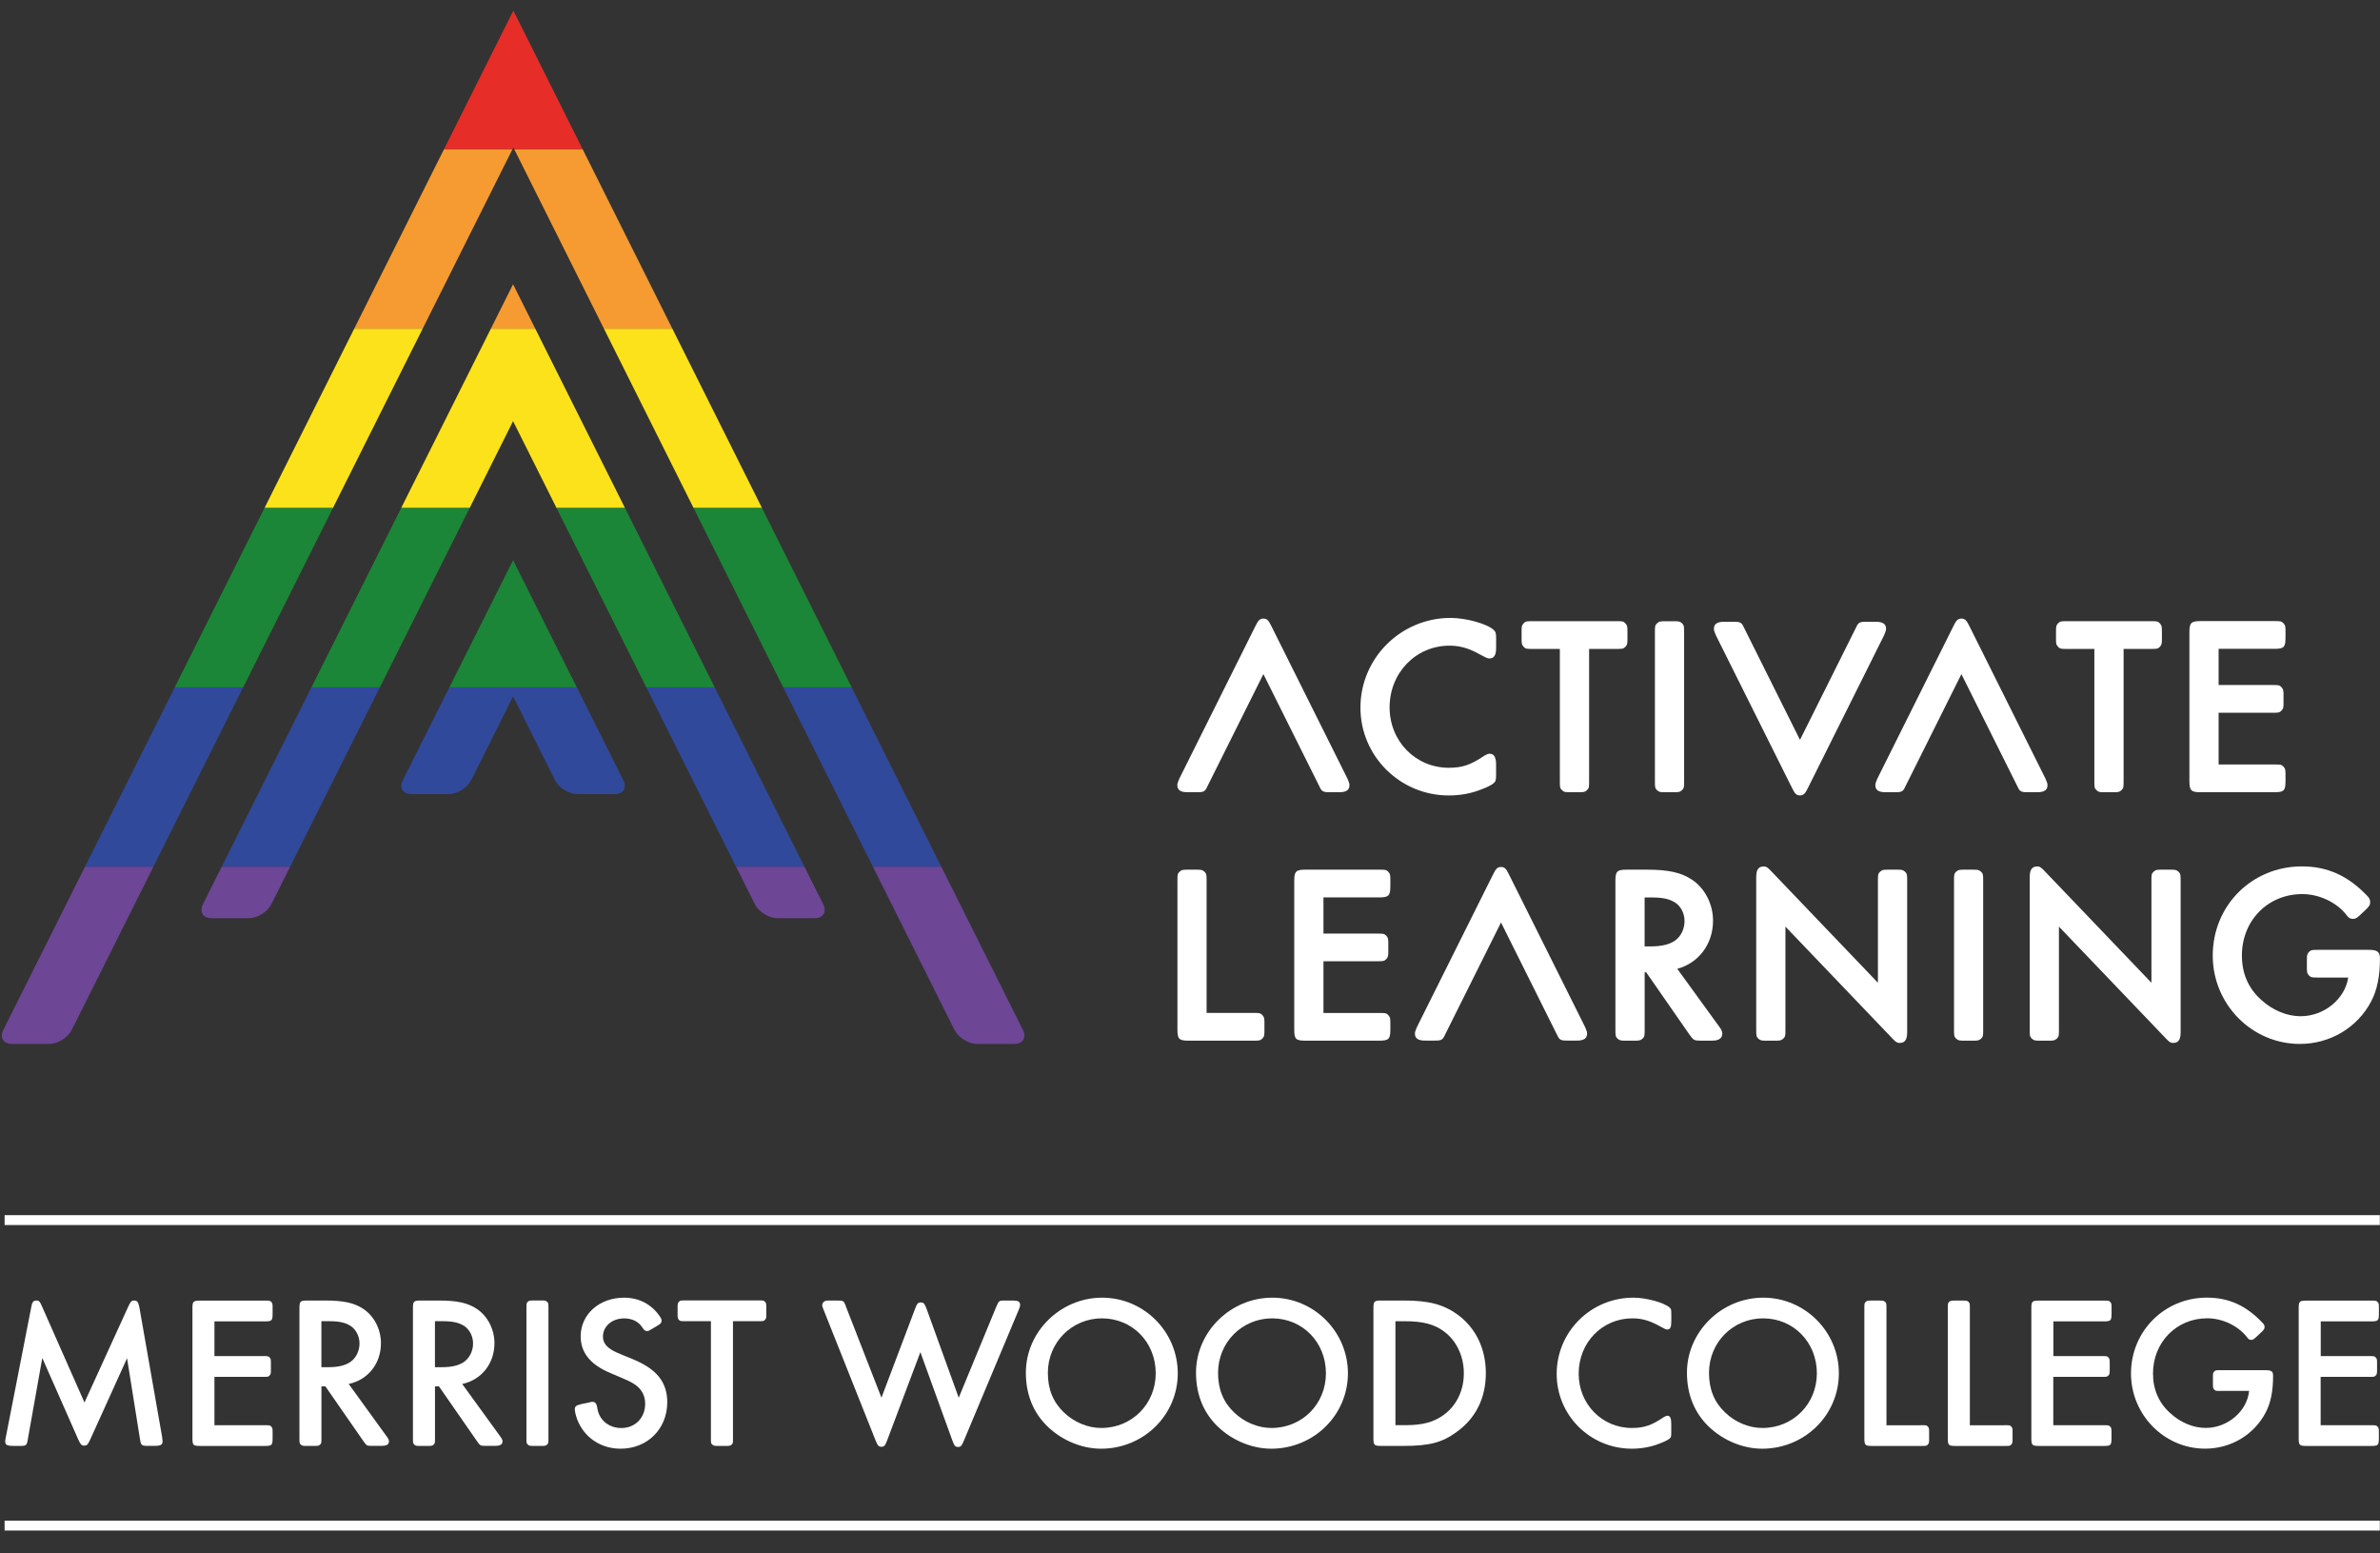 <?xml version="1.0" encoding="utf-8"?>
<!-- Generator: Adobe Illustrator 26.0.3, SVG Export Plug-In . SVG Version: 6.00 Build 0)  -->
<svg version="1.1" xmlns="http://www.w3.org/2000/svg" xmlns:xlink="http://www.w3.org/1999/xlink" x="0px" y="0px"
	 viewBox="0 0 502 327.5" style="enable-background:new 0 0 502 327.5;" xml:space="preserve">
<rect x="0" y="0" width="502" height="327.5" fill="#333333" stroke="none"/>
<style type="text/css">
	.st0{fill:#FFFFFF;}
	.st1{clip-path:url(#SVGID_00000018950366750110054270000012626574317287555483_);}
	.st2{fill:#E62D28;}
	.st3{fill:#F59B31;}
	.st4{fill:#FCE21A;}
	.st5{fill:#1B8637;}
	.st6{fill:#31499A;}
	.st7{fill:#6D4696;}
	.st8{clip-path:url(#SVGID_00000011013586851063002330000014713138307947726506_);}
	.st9{clip-path:url(#SVGID_00000147909410426341790920000015927199545391074997_);}
</style>
<g id="Layer_2">
</g>
<g id="Layer_1">
	<g>
		<g>
			<path class="st0" d="M254.04,183.82c-0.49-0.42-0.7-0.42-1.9-0.42h-1.43c-1.2,0-1.42,0-1.93,0.44c-0.43,0.44-0.43,0.66-0.43,1.93
				v31.33c0,2.03,0.33,2.36,2.36,2.36h13.62c1.26,0,1.49,0,1.95-0.46c0.42-0.48,0.42-0.7,0.42-1.91v-1.11c0-1.2,0-1.42-0.44-1.93
				c-0.44-0.44-0.67-0.44-1.93-0.44h-9.83v-27.85C254.5,184.5,254.5,184.28,254.04,183.82z"/>
			<path class="st0" d="M293.26,217.1v-1.11c0-1.2,0-1.42-0.44-1.93c-0.44-0.44-0.66-0.44-1.93-0.44h-11.74v-10.91h11.31
				c1.26,0,1.49,0,1.95-0.46c0.42-0.48,0.42-0.7,0.42-1.9v-1.11c0-1.21,0-1.42-0.44-1.93c-0.44-0.43-0.66-0.43-1.93-0.43h-11.31
				v-7.63h11.74c2.01,0,2.37-0.35,2.37-2.37v-1.11c0-1.21,0-1.42-0.44-1.93c-0.44-0.44-0.66-0.44-1.93-0.44h-15.53
				c-2.01,0-2.37,0.35-2.37,2.37v31.33c0,2.04,0.33,2.36,2.37,2.36h15.53C292.92,219.46,293.26,219.13,293.26,217.1z"/>
			<path class="st0" d="M414.52,183.4c-1.21,0-1.42,0-1.94,0.44c-0.43,0.44-0.43,0.66-0.43,1.93v31.33c0,1.26,0,1.49,0.46,1.95
				c0.48,0.41,0.7,0.41,1.91,0.41h1.42c1.21,0,1.42,0,1.93-0.43c0.43-0.44,0.43-0.66,0.43-1.93v-31.33c0-1.26,0-1.49-0.46-1.95
				c-0.49-0.42-0.7-0.42-1.91-0.42H414.52z"/>
			<path class="st0" d="M499.63,200.31h-10.68c-1.26,0-1.49,0-1.95,0.46c-0.42,0.49-0.42,0.7-0.42,1.91v1.11
				c0,1.21,0,1.43,0.44,1.93c0.44,0.43,0.67,0.43,1.93,0.43h6.35c-0.69,4.54-5.09,8.16-10.05,8.16c-2.88,0-5.9-1.25-8.29-3.44
				c-2.71-2.41-4.09-5.56-4.09-9.36c0-7.39,5.48-12.96,12.75-12.96c3.54,0,7.19,1.72,9.28,4.37c0.37,0.53,0.73,0.86,1.4,0.86
				c0.6,0,0.88-0.23,1.66-0.96l0.95-0.9c0.78-0.73,1.02-1.06,1.02-1.67c0-0.51-0.17-0.88-0.64-1.34c-4.02-4.23-8.4-6.2-13.77-6.2
				c-10.54,0-18.8,8.26-18.8,18.8c0,10.28,8.24,18.64,18.38,18.64c6.38,0,12.15-3.44,15.05-8.99c1.26-2.41,1.84-5.29,1.84-9.07
				C502,200.58,501.2,200.31,499.63,200.31z"/>
			<path class="st0" d="M457.59,183.4h-1.43c-1.21,0-1.43,0-1.93,0.44c-0.44,0.44-0.44,0.67-0.44,1.93v21.48l-22.43-23.45
				c-0.75-0.8-1.06-1.08-1.67-1.08c-1.38,0-1.57,1.14-1.57,2.37v32.01c0,1.26,0,1.49,0.46,1.95c0.48,0.41,0.7,0.41,1.9,0.41h1.43
				c1.2,0,1.42,0,1.93-0.43c0.44-0.44,0.44-0.67,0.44-1.93v-21.69l22.43,23.45c0.75,0.8,1.06,1.08,1.67,1.08
				c1.39,0,1.57-1.14,1.57-2.36v-31.81c0-1.26,0-1.49-0.46-1.95C459.01,183.4,458.79,183.4,457.59,183.4z"/>
			<path class="st0" d="M399.9,183.4h-1.43c-1.2,0-1.42,0-1.93,0.44c-0.44,0.44-0.44,0.67-0.44,1.93v21.48l-22.43-23.45
				c-0.75-0.8-1.06-1.08-1.67-1.08c-1.39,0-1.57,1.14-1.57,2.37v32.01c0,1.26,0,1.49,0.46,1.95c0.49,0.41,0.7,0.41,1.9,0.41h1.43
				c1.2,0,1.42,0,1.93-0.43c0.44-0.44,0.44-0.67,0.44-1.93v-21.69l22.43,23.45c0.75,0.8,1.06,1.08,1.68,1.08
				c1.38,0,1.57-1.14,1.57-2.36v-31.81c0-1.26,0-1.49-0.46-1.95C401.32,183.4,401.11,183.4,399.9,183.4z"/>
			<path class="st0" d="M353.78,204.31c4.54-1.24,7.54-5.24,7.54-10.14c0-3.49-1.69-6.81-4.41-8.64c-2.3-1.53-4.97-2.13-9.53-2.13
				h-4.28c-2.01,0-2.37,0.35-2.37,2.37v31.33c0,1.26,0,1.49,0.47,1.95c0.48,0.41,0.7,0.41,1.9,0.41h1.43c1.2,0,1.42,0,1.93-0.43
				c0.44-0.44,0.44-0.67,0.44-1.93v-12.06h0.32l9.13,13.14c0.87,1.22,0.99,1.28,2.55,1.28h2.06c0.69,0,2.31,0,2.31-1.52
				c0-0.44-0.22-0.9-0.77-1.61L353.78,204.31z M355.31,194.22c0,1.71-0.76,3.27-2.04,4.16c-1.16,0.8-2.82,1.2-5.1,1.2h-1.28v-10.32
				h1.49c2.37,0,3.83,0.33,5.04,1.14C354.59,191.21,355.31,192.68,355.31,194.22z"/>
			<path class="st0" d="M464.17,167.07h15.53c2.04,0,2.37-0.33,2.37-2.37v-1.11c0-1.2,0-1.42-0.44-1.93
				c-0.44-0.44-0.66-0.44-1.93-0.44h-11.74v-10.91h11.32c1.26,0,1.49,0,1.95-0.46c0.42-0.48,0.42-0.7,0.42-1.91v-1.11
				c0-1.2,0-1.42-0.44-1.93c-0.44-0.44-0.67-0.44-1.93-0.44h-11.32v-7.63h11.74c2.04,0,2.37-0.33,2.37-2.37v-1.11
				c0-1.2,0-1.42-0.44-1.93c-0.44-0.44-0.66-0.44-1.93-0.44h-15.53c-2.02,0-2.37,0.35-2.37,2.37v31.33
				C461.8,166.71,462.15,167.07,464.17,167.07z"/>
			<path class="st0" d="M436.03,136.85h5.72v27.85c0,1.26,0,1.49,0.46,1.95c0.48,0.42,0.7,0.42,1.91,0.42h1.43
				c1.2,0,1.42,0,1.93-0.44c0.44-0.44,0.44-0.66,0.44-1.93v-27.85h5.72c1.26,0,1.49,0,1.95-0.46c0.41-0.48,0.41-0.7,0.41-1.91v-1.11
				c0-1.2,0-1.42-0.44-1.93c-0.44-0.44-0.67-0.44-1.93-0.44h-17.6c-1.26,0-1.49,0-1.95,0.46c-0.42,0.49-0.42,0.7-0.42,1.91v1.11
				c0,1.21,0,1.42,0.44,1.93C434.54,136.85,434.77,136.85,436.03,136.85z"/>
			<path class="st0" d="M351.42,167.07h1.43c1.2,0,1.42,0,1.93-0.44c0.44-0.44,0.44-0.66,0.44-1.93v-31.33c0-1.26,0-1.49-0.46-1.95
				c-0.48-0.41-0.7-0.41-1.9-0.41h-1.43c-1.2,0-1.42,0-1.93,0.44c-0.44,0.44-0.44,0.66-0.44,1.93v31.33c0,1.26,0,1.49,0.46,1.95
				C350,167.07,350.22,167.07,351.42,167.07z"/>
			<path class="st0" d="M305.58,167.75c2.46,0,4.85-0.45,6.9-1.29c1.16-0.42,2.24-0.97,2.56-1.29c0.47-0.39,0.52-0.71,0.52-1.9v-1.9
				c0-0.79,0-2.42-1.37-2.42c-0.28,0-0.59,0.11-1.07,0.39c-2.91,1.97-4.67,2.57-7.54,2.57c-7,0-12.48-5.6-12.48-12.74
				c0-7.29,5.55-13.01,12.64-13.01c1.96,0,3.69,0.44,5.62,1.43c2.36,1.26,2.36,1.26,2.84,1.26c1.37,0,1.37-1.6,1.37-2.37v-1.69
				c0-1.2-0.04-1.48-0.5-1.94c-1.42-1.31-5.84-2.54-9.11-2.54c-10.48,0-19.01,8.48-19.01,18.91
				C286.94,159.44,295.3,167.75,305.58,167.75z"/>
			<path class="st0" d="M323.29,136.85h5.72v27.85c0,1.27,0,1.49,0.46,1.95c0.48,0.42,0.7,0.42,1.91,0.42h1.43
				c1.2,0,1.42,0,1.93-0.44c0.44-0.44,0.44-0.66,0.44-1.93v-27.85h5.72c1.26,0,1.49,0,1.95-0.46c0.42-0.48,0.42-0.7,0.42-1.91v-1.11
				c0-1.2,0-1.42-0.44-1.93c-0.44-0.44-0.67-0.44-1.93-0.44h-17.6c-1.26,0-1.49,0-1.95,0.46c-0.41,0.49-0.41,0.7-0.41,1.91v1.11
				c0,1.21,0,1.42,0.43,1.93C321.8,136.85,322.03,136.85,323.29,136.85z"/>
			<path class="st0" d="M431.57,164.52l-0.16-0.38l-16.01-32.09c-0.56-1.1-0.82-1.58-1.69-1.6c-0.87,0.03-1.13,0.5-1.69,1.6
				l-16.01,32.09l-0.16,0.38c-0.23,0.56-0.29,0.71-0.29,1.09c0,1.46,1.54,1.46,2.37,1.46h1.59c1.45,0,1.85-0.04,2.33-1.14
				l11.86-23.77l11.86,23.77c0.48,1.09,0.88,1.14,2.33,1.14h1.59c0.83,0,2.37,0,2.37-1.46C431.87,165.23,431.8,165.08,431.57,164.52
				z"/>
			<path class="st0" d="M284.34,164.52l-0.16-0.38l-16.01-32.09c-0.56-1.1-0.82-1.58-1.69-1.6c-0.87,0.03-1.13,0.5-1.69,1.6
				l-16.01,32.09l-0.16,0.38c-0.23,0.56-0.29,0.71-0.29,1.09c0,1.46,1.54,1.46,2.37,1.46h1.59c1.45,0,1.85-0.04,2.33-1.14
				l11.86-23.77l11.86,23.77c0.48,1.09,0.88,1.14,2.33,1.14h1.59c0.83,0,2.37,0,2.37-1.46
				C284.63,165.23,284.57,165.08,284.34,164.52z"/>
			<path class="st0" d="M361.8,133.67l0.16,0.38l16.01,32.09c0.56,1.1,0.82,1.58,1.69,1.6c0.87-0.03,1.13-0.5,1.69-1.6l16.01-32.09
				l0.16-0.38c0.23-0.56,0.29-0.71,0.29-1.09c0-1.46-1.54-1.46-2.37-1.46h-1.59c-1.45,0-1.85,0.04-2.33,1.14l-11.86,23.77
				l-11.86-23.77c-0.48-1.09-0.88-1.14-2.33-1.14h-1.59c-0.83,0-2.37,0-2.37,1.46C361.5,132.96,361.57,133.11,361.8,133.67z"/>
			<path class="st0" d="M334.46,216.9l-0.16-0.38l-16.01-32.09c-0.56-1.1-0.82-1.58-1.69-1.6c-0.87,0.03-1.13,0.5-1.69,1.6
				l-16.01,32.09l-0.16,0.38c-0.23,0.56-0.29,0.71-0.29,1.09c0,1.46,1.54,1.46,2.37,1.46h1.59c1.45,0,1.85-0.04,2.33-1.14
				l11.86-23.77l11.86,23.77c0.48,1.09,0.88,1.14,2.33,1.14h1.59c0.83,0,2.37,0,2.37-1.46C334.75,217.6,334.69,217.46,334.46,216.9z
				"/>
		</g>
		<g>
			<path class="st0" d="M27.07,275.5c0.46-1.01,0.69-1.24,1.2-1.24c0.69,0,0.92,0.32,1.15,1.56l4.78,27.25
				c0.05,0.41,0.09,0.69,0.09,0.87c0,0.74-0.41,0.97-1.65,0.97H31.3c-1.47,0-1.56-0.05-1.79-1.52l-2.71-16.96l-7.81,17.23
				c-0.46,1.01-0.69,1.2-1.24,1.2c-0.55,0-0.74-0.23-1.2-1.2l-7.63-17.28L5.89,303.4c-0.23,1.47-0.32,1.52-1.79,1.52H2.76
				c-1.29,0-1.66-0.23-1.66-0.97c0-0.18,0.05-0.55,0.14-0.92l5.33-27.25c0.18-1.19,0.46-1.52,1.1-1.52c0.55,0,0.74,0.18,1.19,1.24
				l8.96,20.27L27.07,275.5z"/>
			<path class="st0" d="M45.23,285.98h10.2c1.06,0,1.15,0,1.43,0.28c0.28,0.32,0.28,0.41,0.28,1.43v0.96c0,1.01,0,1.1-0.28,1.43
				c-0.28,0.28-0.37,0.28-1.43,0.28h-10.2v10.2H55.8c1.06,0,1.15,0,1.42,0.28c0.28,0.32,0.28,0.41,0.28,1.42v0.97
				c0,1.56-0.14,1.7-1.7,1.7H42.29c-1.56,0-1.7-0.14-1.7-1.7v-27.25c0-1.56,0.14-1.7,1.7-1.7H55.8c1.06,0,1.15,0,1.42,0.28
				c0.28,0.32,0.28,0.41,0.28,1.43v0.97c0,1.56-0.14,1.7-1.7,1.7H45.23V285.98z"/>
			<path class="st0" d="M81.44,302.75c0.46,0.6,0.6,0.92,0.6,1.19c0,0.69-0.46,0.97-1.65,0.97h-1.79c-1.24,0-1.24,0-1.93-0.97
				l-8.04-11.58h-0.83v10.85c0,1.06,0,1.15-0.28,1.43c-0.32,0.28-0.41,0.28-1.42,0.28h-1.24c-1.01,0-1.1,0-1.42-0.28
				c-0.28-0.28-0.28-0.37-0.28-1.43v-27.25c0-1.56,0.14-1.7,1.7-1.7h3.72c3.95,0,6.16,0.5,8.09,1.79c2.25,1.52,3.68,4.27,3.68,7.22
				c0,4.27-2.71,7.72-6.8,8.59L81.44,302.75z M69.26,288.32c2.07,0,3.58-0.37,4.64-1.1c1.19-0.83,1.93-2.3,1.93-3.91
				c0-1.47-0.69-2.85-1.79-3.63c-1.1-0.74-2.44-1.06-4.6-1.06h-1.65v9.7H69.26z"/>
			<path class="st0" d="M105.39,302.75c0.46,0.6,0.6,0.92,0.6,1.19c0,0.69-0.46,0.97-1.65,0.97h-1.79c-1.24,0-1.24,0-1.93-0.97
				l-8.04-11.58h-0.83v10.85c0,1.06,0,1.15-0.28,1.43c-0.32,0.28-0.41,0.28-1.42,0.28H88.8c-1.01,0-1.1,0-1.42-0.28
				c-0.28-0.28-0.28-0.37-0.28-1.43v-27.25c0-1.56,0.14-1.7,1.7-1.7h3.72c3.95,0,6.16,0.5,8.09,1.79c2.25,1.52,3.68,4.27,3.68,7.22
				c0,4.27-2.71,7.72-6.8,8.59L105.39,302.75z M93.21,288.32c2.07,0,3.58-0.37,4.64-1.1c1.19-0.83,1.93-2.3,1.93-3.91
				c0-1.47-0.69-2.85-1.79-3.63c-1.1-0.74-2.44-1.06-4.6-1.06h-1.65v9.7H93.21z"/>
			<path class="st0" d="M115.68,303.21c0,1.06,0,1.15-0.28,1.43c-0.32,0.28-0.41,0.28-1.42,0.28h-1.24c-1.01,0-1.1,0-1.42-0.28
				c-0.28-0.28-0.28-0.37-0.28-1.43v-27.25c0-1.06,0-1.15,0.28-1.43c0.32-0.28,0.41-0.28,1.42-0.28h1.24c1.01,0,1.1,0,1.42,0.28
				c0.28,0.28,0.28,0.37,0.28,1.43V303.21z"/>
			<path class="st0" d="M137.61,280.19c-0.74,0.46-0.83,0.51-1.1,0.51c-0.41,0-0.64-0.14-1.01-0.74c-0.78-1.24-2.16-1.93-3.86-1.93
				c-2.53,0-4.46,1.66-4.46,3.82c0,1.01,0.46,1.88,1.47,2.57c0.87,0.6,0.87,0.6,4.92,2.25c4.96,2.07,7.17,4.82,7.17,9.05
				c0,5.61-4.18,9.79-9.84,9.79c-4.18,0-7.67-2.34-9.15-6.16c-0.28-0.78-0.51-1.7-0.51-2.11c0-0.69,0.28-0.87,1.42-1.15l1.38-0.28
				c0.69-0.18,0.69-0.18,0.92-0.18c0.6,0,0.87,0.37,1.01,1.2c0.32,2.57,2.39,4.32,5.1,4.32c2.9,0,5.01-2.16,5.01-5.1
				c0-1.75-0.74-3.08-2.11-4.04c-1.06-0.69-1.06-0.69-5.19-2.44c-4.27-1.79-6.3-4.32-6.3-7.77c0-4.64,3.95-8.14,9.15-8.14
				c3.17,0,5.84,1.42,7.54,3.95c0.28,0.37,0.37,0.6,0.37,0.87c0,0.51-0.18,0.69-1.06,1.2L137.61,280.19z"/>
			<path class="st0" d="M154.61,303.21c0,1.06,0,1.15-0.28,1.43c-0.32,0.28-0.41,0.28-1.43,0.28h-1.24c-1.01,0-1.1,0-1.43-0.28
				c-0.28-0.28-0.28-0.37-0.28-1.43v-24.59h-5.33c-1.06,0-1.15,0-1.42-0.28c-0.28-0.32-0.28-0.41-0.28-1.42v-0.97
				c0-1.01,0-1.1,0.28-1.43c0.28-0.28,0.37-0.28,1.42-0.28h15.31c1.06,0,1.15,0,1.42,0.28c0.28,0.32,0.28,0.41,0.28,1.43v0.97
				c0,1.01,0,1.1-0.28,1.42c-0.28,0.28-0.37,0.28-1.42,0.28h-5.33V303.21z"/>
			<path class="st0" d="M193.03,275.96c0.41-1.1,0.6-1.29,1.19-1.29c0.6,0,0.78,0.23,1.2,1.29l6.8,18.8l7.95-19.26
				c0.55-1.24,0.55-1.24,1.88-1.24h1.47c1.24,0,1.65,0.23,1.65,0.92c0,0.28-0.09,0.55-0.32,1.1l-11.58,27.62
				c-0.46,1.06-0.64,1.24-1.19,1.24c-0.6,0-0.78-0.23-1.19-1.33l-6.76-18.66l-7.03,18.66c-0.41,1.06-0.6,1.29-1.19,1.29
				c-0.55,0-0.78-0.23-1.19-1.24l-10.98-27.58c-0.28-0.69-0.32-0.83-0.32-1.1c0-0.28,0.28-0.69,0.55-0.78
				c0.23-0.14,0.32-0.14,1.15-0.14h1.47c1.24,0,1.38,0.09,1.7,0.87l0.14,0.41l7.49,19.21L193.03,275.96z"/>
			<path class="st0" d="M248.42,289.61c0,8.82-7.22,15.9-16.18,15.9c-4.41,0-8.96-2.07-12-5.42c-2.57-2.85-3.86-6.43-3.86-10.62
				c0-8.64,7.31-15.81,16.09-15.81C241.25,273.66,248.42,280.83,248.42,289.61z M221.02,289.52c0,3.45,1.1,6.16,3.4,8.36
				c2.16,2.07,5.06,3.26,7.86,3.26c6.48,0,11.49-5.06,11.49-11.54c0-6.53-4.92-11.58-11.35-11.58
				C226.08,278.03,221.02,283.08,221.02,289.52z"/>
			<path class="st0" d="M284.31,289.61c0,8.82-7.22,15.9-16.18,15.9c-4.41,0-8.96-2.07-12-5.42c-2.57-2.85-3.86-6.43-3.86-10.62
				c0-8.64,7.31-15.81,16.09-15.81C277.14,273.66,284.31,280.83,284.31,289.61z M256.92,289.52c0,3.45,1.1,6.16,3.4,8.36
				c2.16,2.07,5.06,3.26,7.86,3.26c6.48,0,11.49-5.06,11.49-11.54c0-6.53-4.92-11.58-11.35-11.58
				C261.98,278.03,256.92,283.08,256.92,289.52z"/>
			<path class="st0" d="M289.69,275.96c0-1.56,0.14-1.7,1.7-1.7h4.73c5.29,0,8.36,0.83,11.35,2.99c3.81,2.8,5.93,7.17,5.93,12.32
				c0,5.24-2.11,9.51-6.16,12.41c-3.08,2.25-5.75,2.94-11.21,2.94h-4.64c-1.56,0-1.7-0.14-1.7-1.7V275.96z M296.4,300.55
				c3.72,0,6.02-0.64,8.18-2.21c2.67-1.98,4.18-5.15,4.18-8.73c0-3.63-1.56-6.89-4.18-8.82c-2.02-1.52-4.46-2.16-8.18-2.16h-2.07
				v21.92H296.4z"/>
			<path class="st0" d="M352.52,278.67c0,1.24-0.23,1.7-0.83,1.7c-0.32,0-0.32,0-2.3-1.06c-1.7-0.87-3.26-1.29-5.06-1.29
				c-6.39,0-11.35,5.1-11.35,11.68c0,6.39,4.92,11.44,11.21,11.44c2.57,0,4.18-0.55,6.76-2.3c0.32-0.18,0.55-0.28,0.73-0.28
				c0.6,0,0.83,0.5,0.83,1.75v1.66c0,1.01-0.05,1.15-0.32,1.38c-0.23,0.23-1.1,0.69-2.11,1.06c-1.79,0.73-3.86,1.1-5.88,1.1
				c-8.78,0-15.86-7.03-15.86-15.76c0-8.92,7.22-16.09,16.18-16.09c2.76,0,6.53,1.06,7.68,2.11c0.28,0.28,0.32,0.37,0.32,1.43
				V278.67z"/>
			<path class="st0" d="M387.86,289.61c0,8.82-7.22,15.9-16.18,15.9c-4.41,0-8.96-2.07-12-5.42c-2.57-2.85-3.86-6.43-3.86-10.62
				c0-8.64,7.31-15.81,16.09-15.81C380.69,273.66,387.86,280.83,387.86,289.61z M360.47,289.52c0,3.45,1.1,6.16,3.4,8.36
				c2.16,2.07,5.06,3.26,7.86,3.26c6.48,0,11.49-5.06,11.49-11.54c0-6.53-4.92-11.58-11.35-11.58
				C365.52,278.03,360.47,283.08,360.47,289.52z"/>
			<path class="st0" d="M405.19,300.55c1.06,0,1.15,0,1.43,0.28c0.28,0.32,0.28,0.41,0.28,1.42v0.97c0,1.01,0,1.1-0.28,1.43
				c-0.28,0.28-0.37,0.28-1.43,0.28h-10.25c-1.56,0-1.7-0.14-1.7-1.7v-27.25c0-1.06,0-1.15,0.28-1.43c0.32-0.28,0.41-0.28,1.43-0.28
				h1.24c1.01,0,1.1,0,1.43,0.28c0.28,0.28,0.28,0.37,0.28,1.43v24.59H405.19z"/>
			<path class="st0" d="M422.79,300.55c1.06,0,1.15,0,1.43,0.28c0.28,0.32,0.28,0.41,0.28,1.42v0.97c0,1.01,0,1.1-0.28,1.43
				c-0.28,0.28-0.37,0.28-1.43,0.28h-10.25c-1.56,0-1.7-0.14-1.7-1.7v-27.25c0-1.06,0-1.15,0.28-1.43c0.32-0.28,0.41-0.28,1.43-0.28
				h1.24c1.01,0,1.1,0,1.42,0.28c0.28,0.28,0.28,0.37,0.28,1.43v24.59H422.79z"/>
			<path class="st0" d="M433.09,285.98h10.2c1.06,0,1.15,0,1.42,0.28c0.28,0.32,0.28,0.41,0.28,1.43v0.96c0,1.01,0,1.1-0.28,1.43
				c-0.28,0.28-0.37,0.28-1.42,0.28h-10.2v10.2h10.57c1.06,0,1.15,0,1.43,0.28c0.28,0.32,0.28,0.41,0.28,1.42v0.97
				c0,1.56-0.14,1.7-1.7,1.7h-13.51c-1.56,0-1.7-0.14-1.7-1.7v-27.25c0-1.56,0.14-1.7,1.7-1.7h13.51c1.06,0,1.15,0,1.43,0.28
				c0.28,0.32,0.28,0.41,0.28,1.43v0.97c0,1.56-0.14,1.7-1.7,1.7h-10.57V285.98z"/>
			<path class="st0" d="M468.47,293.33c-1.06,0-1.15,0-1.43-0.28c-0.28-0.32-0.28-0.41-0.28-1.42v-0.97c0-1.01,0-1.1,0.28-1.43
				c0.28-0.28,0.37-0.28,1.43-0.28h9.28c1.38,0,1.7,0.23,1.7,1.2c0,3.22-0.5,5.7-1.56,7.72c-2.48,4.73-7.35,7.63-12.78,7.63
				c-8.59,0-15.63-7.12-15.63-15.86c0-8.92,7.08-15.99,15.99-15.99c4.6,0,8.27,1.65,11.72,5.28c0.37,0.37,0.46,0.6,0.46,0.92
				c0,0.37-0.09,0.55-0.78,1.19l-0.83,0.78c-0.69,0.64-0.83,0.74-1.2,0.74c-0.37,0-0.6-0.14-0.92-0.6
				c-1.88-2.39-5.15-3.95-8.36-3.95c-6.48,0-11.44,5.06-11.44,11.63c0,3.4,1.24,6.25,3.68,8.41c2.16,1.98,4.87,3.08,7.44,3.08
				c4.6,0,8.73-3.49,9.15-7.81H468.47z"/>
			<path class="st0" d="M489.48,285.98h10.2c1.06,0,1.15,0,1.42,0.28c0.28,0.32,0.28,0.41,0.28,1.43v0.96c0,1.01,0,1.1-0.28,1.43
				c-0.28,0.28-0.37,0.28-1.42,0.28h-10.2v10.2h10.57c1.06,0,1.15,0,1.43,0.28c0.28,0.32,0.28,0.41,0.28,1.42v0.97
				c0,1.56-0.14,1.7-1.7,1.7h-13.51c-1.56,0-1.7-0.14-1.7-1.7v-27.25c0-1.56,0.14-1.7,1.7-1.7h13.51c1.06,0,1.15,0,1.43,0.28
				c0.28,0.32,0.28,0.41,0.28,1.43v0.97c0,1.56-0.14,1.7-1.7,1.7h-10.57V285.98z"/>
		</g>
		<path class="st0" d="M501.95,322.77H0.97v-2.08h500.99V322.77z M501.95,258.34H0.97v-2.08h500.99V258.34z"/>
	</g>
	<g>
		<g>
			<defs>
				<path id="SVGID_1_" d="M215.76,217.2L108.28,2.24l-0.05,0.1L0.7,217.2c-0.81,1.63,0.01,2.95,1.82,2.95h7.83
					c1.82,0,3.97-1.32,4.78-2.95l93.1-186l0.05-0.1l93.05,186.1c0.81,1.62,2.96,2.95,4.77,2.95h7.83
					C215.74,220.15,216.57,218.82,215.76,217.2z"/>
			</defs>
			<clipPath id="SVGID_00000136405983590108654350000001469037968081369790_">
				<use xlink:href="#SVGID_1_"  style="overflow:visible;"/>
			</clipPath>
			<g style="clip-path:url(#SVGID_00000136405983590108654350000001469037968081369790_);">
				<rect x="-86.33" y="-11.01" class="st2" width="375.3" height="42.5"/>
				<rect x="-86.33" y="31.5" class="st3" width="375.3" height="37.82"/>
				<rect x="-86.33" y="69.32" class="st4" width="375.3" height="37.82"/>
				<rect x="-86.33" y="107.14" class="st5" width="375.3" height="37.82"/>
				<rect x="-86.33" y="144.96" class="st6" width="375.3" height="37.82"/>
				<rect x="-86.33" y="182.78" class="st7" width="375.3" height="37.82"/>
			</g>
		</g>
		<g>
			<defs>
				<path id="SVGID_00000095339109461765032800000001018914482849097147_" d="M108.23,118.14L108.23,118.14l-23.26,46.38
					c-0.81,1.62,0.01,2.95,1.82,2.95h7.83c1.81,0,3.96-1.33,4.77-2.95l8.83-17.66l0,0l8.83,17.66c0.81,1.62,2.96,2.95,4.77,2.95
					h7.83c1.81,0,2.64-1.33,1.82-2.95L108.23,118.14z"/>
			</defs>
			<clipPath id="SVGID_00000109003126114004088490000011390159350570362253_">
				<use xlink:href="#SVGID_00000095339109461765032800000001018914482849097147_"  style="overflow:visible;"/>
			</clipPath>
			<g style="clip-path:url(#SVGID_00000109003126114004088490000011390159350570362253_);">
				<rect x="-86.33" y="-11.01" class="st2" width="375.3" height="42.5"/>
				<rect x="-86.33" y="31.5" class="st3" width="375.3" height="37.82"/>
				<rect x="-86.33" y="69.32" class="st4" width="375.3" height="37.82"/>
				<rect x="-86.33" y="107.14" class="st5" width="375.3" height="37.82"/>
				<rect x="-86.33" y="144.96" class="st6" width="375.3" height="37.82"/>
				<rect x="-86.33" y="182.78" class="st7" width="375.3" height="37.82"/>
			</g>
		</g>
		<g>
			<defs>
				<path id="SVGID_00000163071757714730385870000006321351858978696842_" d="M108.23,59.97l-0.01-0.02L42.81,190.69
					c-0.81,1.62,0.01,2.95,1.82,2.95h7.83c1.81,0,3.97-1.33,4.78-2.95l49.51-98.93l1.47-2.95l0.01,0.02l50.99,101.86
					c0.81,1.62,2.96,2.95,4.77,2.95h7.83c1.81,0,2.63-1.33,1.82-2.95L108.23,59.97z"/>
			</defs>
			<clipPath id="SVGID_00000150088923322175671590000014727267301735784368_">
				<use xlink:href="#SVGID_00000163071757714730385870000006321351858978696842_"  style="overflow:visible;"/>
			</clipPath>
			<g style="clip-path:url(#SVGID_00000150088923322175671590000014727267301735784368_);">
				<rect x="-86.33" y="-11.01" class="st2" width="375.3" height="42.5"/>
				<rect x="-86.33" y="31.5" class="st3" width="375.3" height="37.82"/>
				<rect x="-86.33" y="69.32" class="st4" width="375.3" height="37.82"/>
				<rect x="-86.33" y="107.14" class="st5" width="375.3" height="37.82"/>
				<rect x="-86.33" y="144.96" class="st6" width="375.3" height="37.82"/>
				<rect x="-86.33" y="182.78" class="st7" width="375.3" height="37.82"/>
			</g>
		</g>
	</g>
</g>
</svg>
